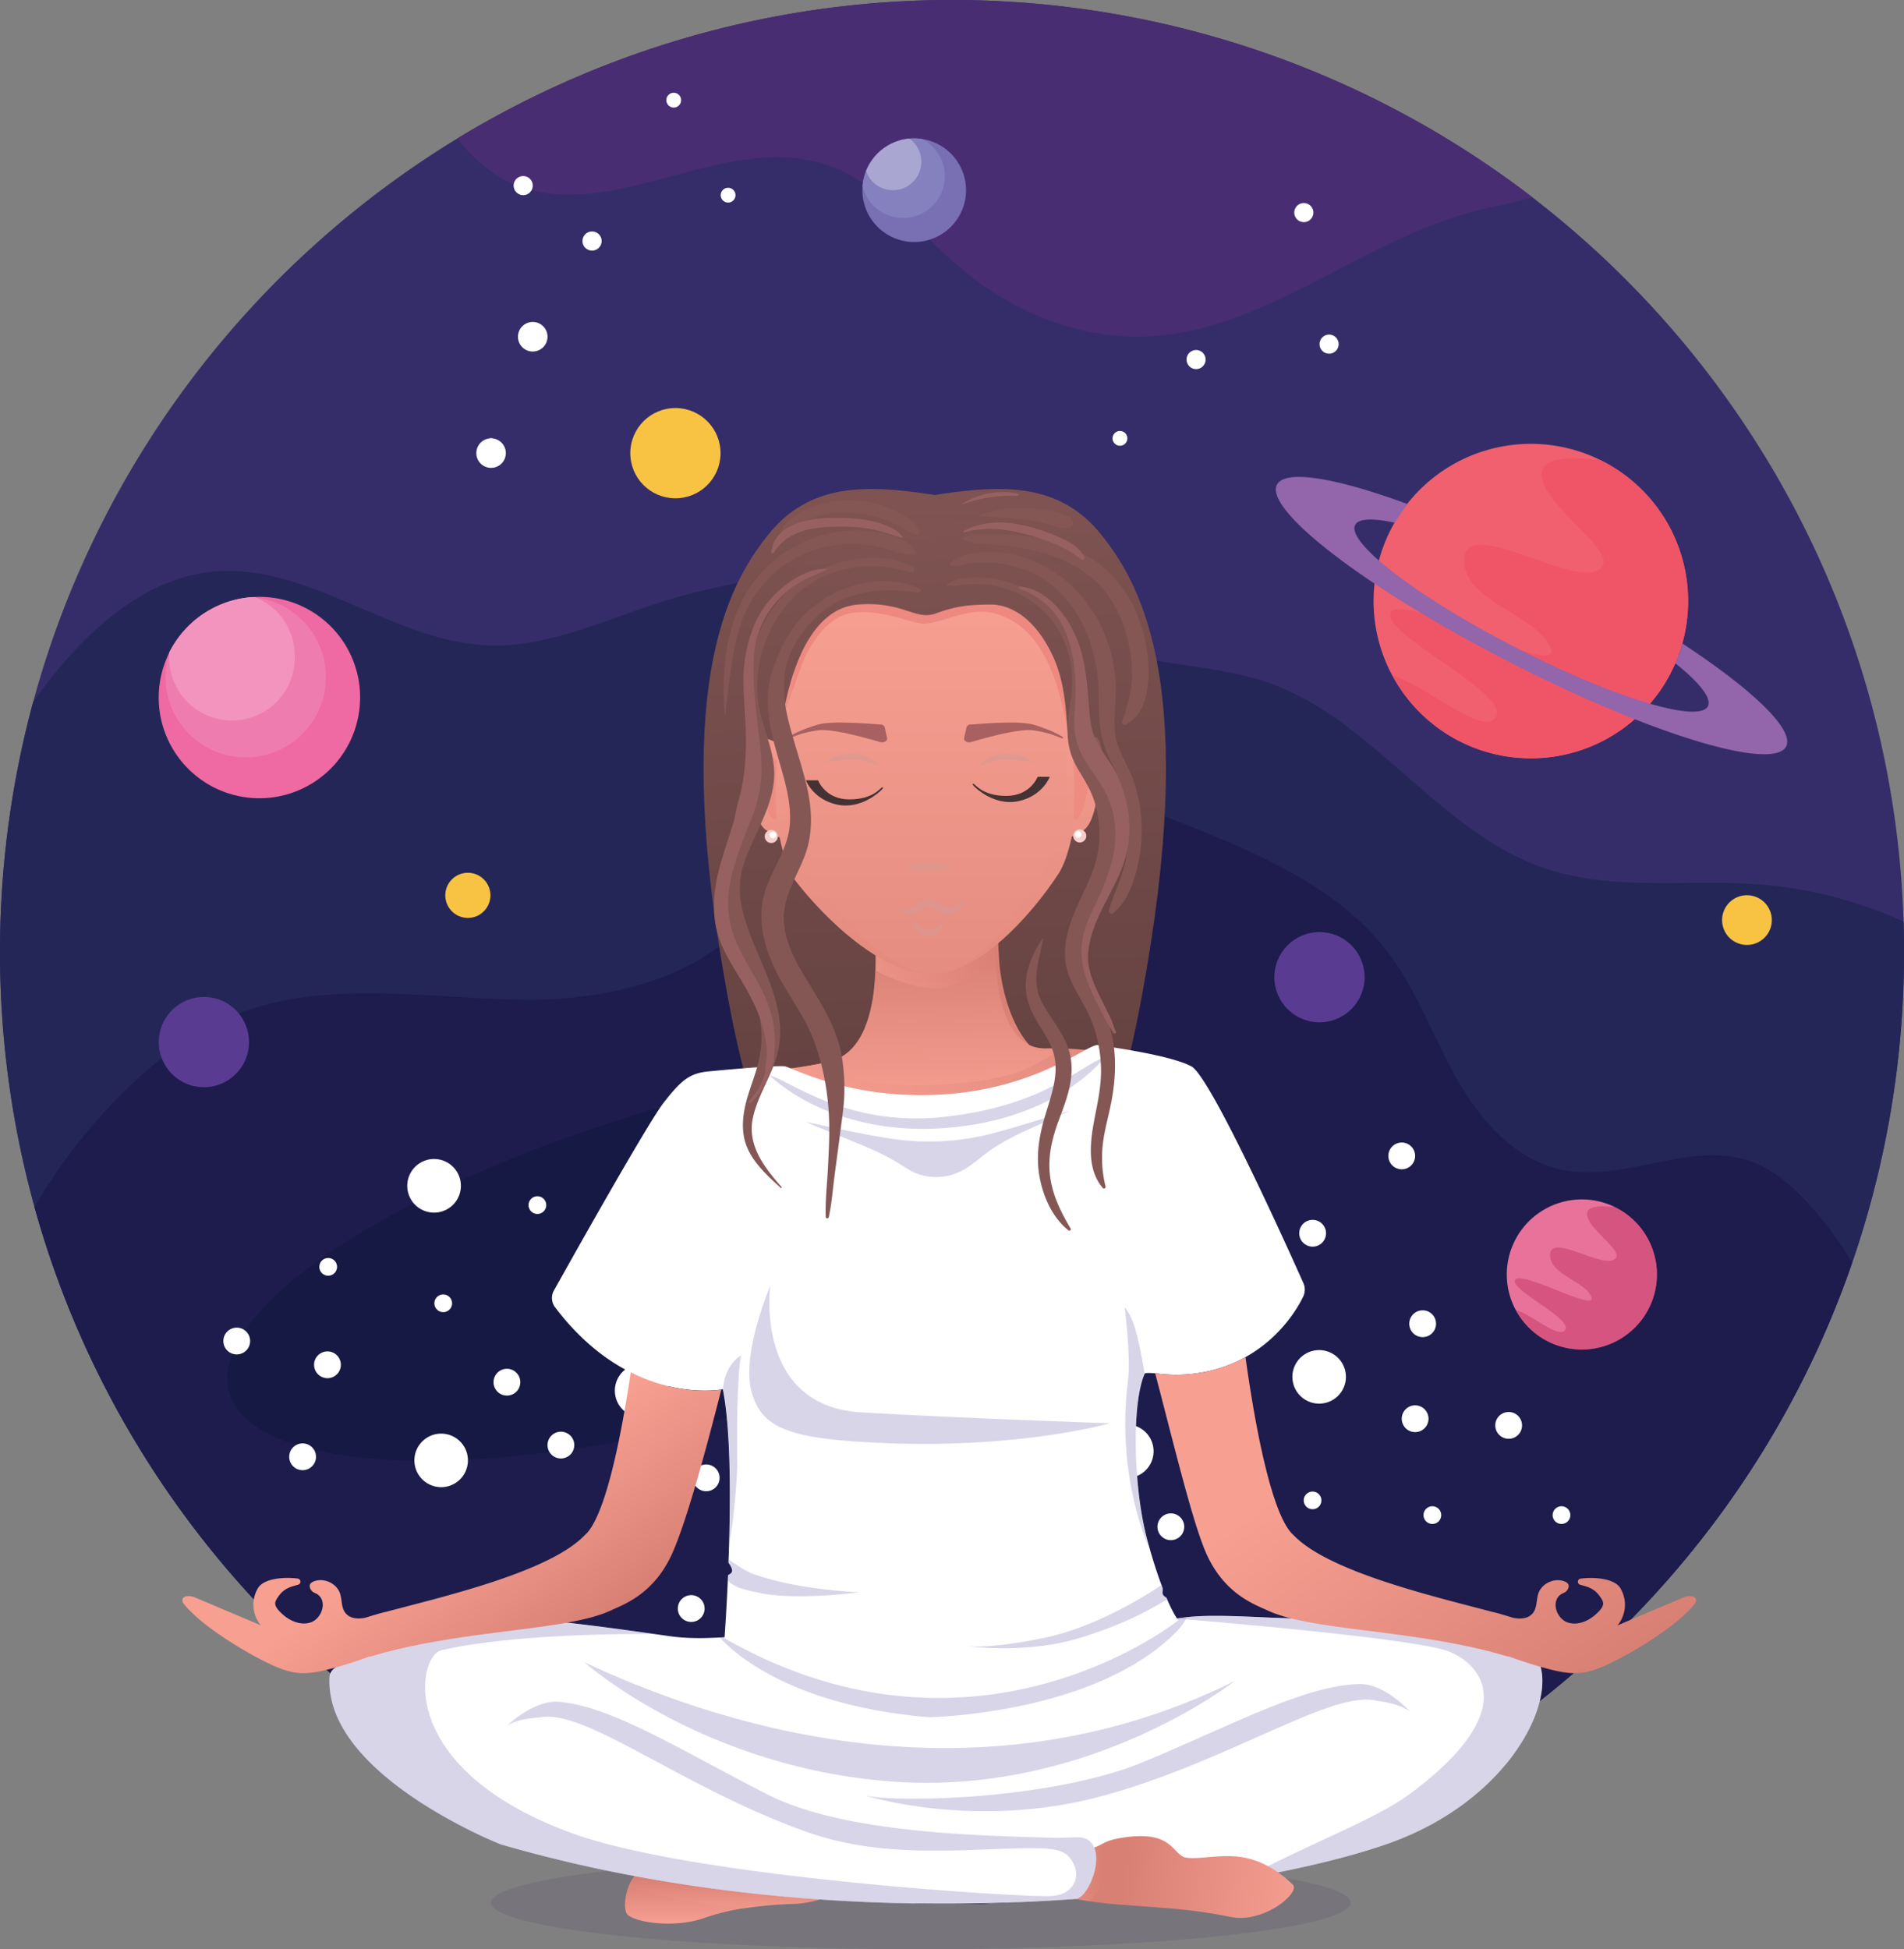 <?xml version="1.0" encoding="UTF-8"?> <svg xmlns="http://www.w3.org/2000/svg" xmlns:xlink="http://www.w3.org/1999/xlink" viewBox="0 0 1455.99 1490.53"><rect x="0" y="0" width="1455.99" height="1490.53" fill="#808080" stroke="none"/> <defs> <style>.cls-1{isolation:isolate;}.cls-2{fill:#5f576d;opacity:0.24;}.cls-19,.cls-2,.cls-25,.cls-26,.cls-28,.cls-31,.cls-34,.cls-39,.cls-43,.cls-44{mix-blend-mode:multiply;}.cls-3{fill:#352d69;}.cls-4{fill:#492d73;}.cls-5{fill:#242658;}.cls-6{fill:#1d1c4d;}.cls-7{fill:#161943;}.cls-8{fill:#fff;}.cls-9{fill:#7870b2;}.cls-10{fill:#8481be;}.cls-11{fill:#aaa6d2;}.cls-12{fill:#ef69a2;}.cls-13{fill:#ef7cae;}.cls-14{fill:#f294be;}.cls-15{fill:#f1606e;}.cls-16{fill:#f05567;}.cls-17{fill:#9365aa;}.cls-18{fill:#e87299;}.cls-19{fill:#bd2c5a;opacity:0.4;}.cls-20{fill:#593c91;}.cls-21{fill:#f8c342;}.cls-22{fill:url(#linear-gradient);}.cls-23{fill:url(#linear-gradient-2);}.cls-24{fill:url(#linear-gradient-3);}.cls-25,.cls-31{opacity:0.34;}.cls-25{fill:url(#linear-gradient-4);}.cls-26{fill:#9087c0;opacity:0.35;}.cls-27{fill:url(#linear-gradient-5);}.cls-28,.cls-34{opacity:0.53;}.cls-28{fill:url(#linear-gradient-6);}.cls-29,.cls-46{opacity:0.26;mix-blend-mode:screen;}.cls-29{fill:url(#linear-gradient-7);}.cls-30{fill:url(#linear-gradient-8);}.cls-31{fill:url(#linear-gradient-9);}.cls-32{fill:url(#linear-gradient-10);}.cls-33{fill:url(#linear-gradient-11);}.cls-34{fill:url(#linear-gradient-12);}.cls-35{fill:url(#linear-gradient-13);}.cls-36,.cls-43{fill:#ed8980;}.cls-37{fill:url(#linear-gradient-14);}.cls-38{fill:#443234;}.cls-39{fill:#d79891;opacity:0.66;}.cls-40{fill:#a86060;}.cls-41{fill:url(#linear-gradient-15);}.cls-42{fill:url(#linear-gradient-16);}.cls-43{opacity:0.13;}.cls-44{opacity:0.17;fill:url(#linear-gradient-17);}.cls-45{fill:#f6cfcc;}.cls-46{fill:url(#linear-gradient-18);}.cls-47{fill:#845755;}.cls-48{fill:#976161;}</style> <linearGradient id="linear-gradient" x1="722.69" y1="827.46" x2="704.64" y2="279.71" gradientUnits="userSpaceOnUse"> <stop offset="0" stop-color="#654241"></stop> <stop offset="1" stop-color="#845755"></stop> </linearGradient> <linearGradient id="linear-gradient-2" x1="690.94" y1="944.34" x2="688.48" y2="764.89" gradientUnits="userSpaceOnUse"> <stop offset="0" stop-color="#f7a092"></stop> <stop offset="1" stop-color="#d98074"></stop> </linearGradient> <linearGradient id="linear-gradient-3" x1="587.38" y1="1618.42" x2="586.1" y2="1583.57" gradientTransform="translate(36.91 -166.99) rotate(2.09)" xlink:href="#linear-gradient-2"></linearGradient> <linearGradient id="linear-gradient-4" x1="588.39" y1="1606.53" x2="587.46" y2="1581.07" gradientTransform="translate(36.91 -166.99) rotate(2.09)" xlink:href="#linear-gradient-2"></linearGradient> <linearGradient id="linear-gradient-5" x1="713.5" y1="848.65" x2="711.81" y2="725.81" xlink:href="#linear-gradient-2"></linearGradient> <linearGradient id="linear-gradient-6" x1="584.4" y1="825.81" x2="848.74" y2="825.81" xlink:href="#linear-gradient-2"></linearGradient> <linearGradient id="linear-gradient-7" x1="383.76" y1="1554.73" x2="383.73" y2="1556.13" gradientTransform="translate(36.91 -166.99) rotate(2.09)" gradientUnits="userSpaceOnUse"> <stop offset="0" stop-color="#805699"></stop> <stop offset="1" stop-color="#65417b"></stop> </linearGradient> <linearGradient id="linear-gradient-8" x1="1025.36" y1="1574.07" x2="880.2" y2="1566.81" gradientTransform="translate(36.91 -166.99) rotate(2.09)" xlink:href="#linear-gradient-2"></linearGradient> <linearGradient id="linear-gradient-9" x1="844.65" y1="1569.09" x2="865.35" y2="1569.09" gradientTransform="translate(36.91 -166.99) rotate(2.09)" xlink:href="#linear-gradient-2"></linearGradient> <linearGradient id="linear-gradient-10" x1="351.72" y1="1152.36" x2="430.23" y2="1261.12" xlink:href="#linear-gradient-2"></linearGradient> <linearGradient id="linear-gradient-11" x1="1033.52" y1="1101.3" x2="1183.82" y2="1309.53" xlink:href="#linear-gradient-2"></linearGradient> <linearGradient id="linear-gradient-12" x1="667.28" y1="717.3" x2="763.96" y2="717.3" xlink:href="#linear-gradient-2"></linearGradient> <linearGradient id="linear-gradient-13" x1="707.17" y1="456.31" x2="707.75" y2="933.23" xlink:href="#linear-gradient-2"></linearGradient> <linearGradient id="linear-gradient-14" x1="718.72" y1="838.76" x2="700.89" y2="297.76" xlink:href="#linear-gradient"></linearGradient> <linearGradient id="linear-gradient-15" x1="822.51" y1="458.64" x2="823.08" y2="929.39" xlink:href="#linear-gradient-2"></linearGradient> <linearGradient id="linear-gradient-16" x1="590.21" y1="456.45" x2="590.79" y2="933.37" xlink:href="#linear-gradient-2"></linearGradient> <linearGradient id="linear-gradient-17" x1="707.16" y1="577.97" x2="710.66" y2="732.48" xlink:href="#linear-gradient-2"></linearGradient> <linearGradient id="linear-gradient-18" x1="401.25" y1="1416.21" x2="401.22" y2="1417.64" gradientTransform="matrix(1, 0, 0, 1, 0, 0)" xlink:href="#linear-gradient-7"></linearGradient> </defs> <g class="cls-1"> <g id="Слой_2" data-name="Слой 2"> <g id="Layer_1" data-name="Layer 1"> <ellipse class="cls-2" cx="704.17" cy="1454.95" rx="328.71" ry="35.57"></ellipse> <path class="cls-3" d="M1456,728a727.28,727.28,0,0,1-39.67,237.65C1317.82,1251,1046.83,1456,728,1456c-334.55,0-616.4-225.68-701.62-533.11a733.24,733.24,0,0,1-1-386.23C74.79,354.9,192.81,201.42,349.92,105.76a728.36,728.36,0,0,1,822,45.2c167,128.66,276.6,328.22,283.73,553.62Q1456,716.25,1456,728Z"></path> <path class="cls-4" d="M1171.89,151c-14.65,4.08-29.91,6.69-44.64,10.56C1040,184.44,966.17,254,876,257.29c-50,1.85-99.41-18-138.07-49.63-35.79-29.34-65.4-69.8-109.8-82.87-78-22.93-165.45,49.32-238.83,14.32-15.89-7.58-28.77-19.36-39.38-33.35a728.36,728.36,0,0,1,822,45.2Z"></path> <path class="cls-5" d="M1456,728a727.28,727.28,0,0,1-39.67,237.65C1317.82,1251,1046.83,1456,728,1456c-334.55,0-616.4-225.68-701.62-533.11a733.24,733.24,0,0,1-1-386.23Q34.74,523.44,45.12,511c30.29-36.32,69.93-69,117-73.79,73.49-7.5,138.39,53.92,212.23,56.29,44.21,1.41,85.86-18.47,127.94-32.13a468.71,468.71,0,0,1,166.61-22.26c37.16,1.79,74.51,8.17,108.46,23.39,22,9.86,42.36,23.34,64.94,31.81,41.06,15.4,87,13.36,128.3,28,80.26,28.42,129.94,114.17,210.54,141.58,52.5,17.85,109.89,8.12,165.18,12.42a330.89,330.89,0,0,1,109.32,28.29Q1456,716.25,1456,728Z"></path> <path class="cls-6" d="M1416.32,965.64C1317.82,1251,1046.83,1456,728,1456c-334.55,0-616.4-225.68-701.62-533.11A425.42,425.42,0,0,1,86.6,843.05c26.78-27.85,57.5-52.85,93.41-67.12,68.85-27.39,146.12-12.34,220.21-11.49s160-22,188.71-90.26c7.21-17.11,10.27-36.14,20.52-51.63,18.16-27.45,54.07-36.87,86.95-38.5,75.43-3.74,149,21.79,219.08,50,54.43,21.94,110.53,47.59,146,94.36,22,29.08,34.36,64.22,52.23,96s44.23,62.22,79.9,70c47.78,10.35,98.84-22.6,145-6.36,17.56,6.18,32,18.93,44.61,32.67A269.09,269.09,0,0,1,1416.32,965.64Z"></path> <ellipse class="cls-7" cx="550.93" cy="959.95" rx="389.89" ry="121.48" transform="translate(-237.23 182.89) rotate(-15.55)"></ellipse> <circle class="cls-8" cx="337.32" cy="1116.76" r="20.48" transform="translate(-664.67 519.32) rotate(-42.39)"></circle> <circle class="cls-8" cx="490.7" cy="1063.38" r="20.48" transform="translate(-89.62 46.13) rotate(-4.93)"></circle> <circle class="cls-8" cx="329.82" cy="906.81" r="20.48" transform="matrix(0.85, -0.53, 0.53, 0.85, -429.02, 310.78)"></circle> <circle class="cls-8" cx="603.89" cy="1020.77" r="20.48" transform="translate(-578.52 1113.28) rotate(-63.86)"></circle> <circle class="cls-8" cx="838.1" cy="913.12" r="20.48" transform="translate(-339.36 526.11) rotate(-29.26)"></circle> <circle class="cls-8" cx="428.92" cy="1105.02" r="10.24" transform="translate(-464.23 325.71) rotate(-27.68)"></circle> <path class="cls-8" d="M689,843.58a10.24,10.24,0,1,1-14.43,1.24A10.24,10.24,0,0,1,689,843.58Z"></path> <path class="cls-8" d="M719.61,791.23a10.24,10.24,0,1,1-14.43,1.24A10.24,10.24,0,0,1,719.61,791.23Z"></path> <circle class="cls-8" cx="584.62" cy="1080.97" r="10.24" transform="translate(-90.78 54.27) rotate(-4.93)"></circle> <path class="cls-8" d="M678.85,984.85a10.24,10.24,0,1,1-14.43,1.24A10.24,10.24,0,0,1,678.85,984.85Z"></path> <circle class="cls-8" cx="474.33" cy="1001.59" r="10.24" transform="translate(-621.52 836.39) rotate(-56.09)"></circle> <path class="cls-8" d="M394.24,1049.09a10.24,10.24,0,1,1-14.43,1.24A10.24,10.24,0,0,1,394.24,1049.09Z"></path> <path class="cls-8" d="M257,1035.78a10.24,10.24,0,1,1-14.42,1.24A10.24,10.24,0,0,1,257,1035.78Z"></path> <path class="cls-8" d="M238,1106.14a10.24,10.24,0,1,1-14.43,1.24A10.24,10.24,0,0,1,238,1106.14Z"></path> <path class="cls-8" d="M187.63,1017.61a10.24,10.24,0,1,1-14.43,1.25A10.24,10.24,0,0,1,187.63,1017.61Z"></path> <path class="cls-8" d="M842.43,972.67A10.24,10.24,0,1,1,828,973.91,10.23,10.23,0,0,1,842.43,972.67Z"></path> <circle class="cls-8" cx="756.48" cy="951.91" r="6.77" transform="translate(-213.87 219.23) rotate(-14.47)"></circle> <path class="cls-8" d="M343.3,991.42a6.77,6.77,0,1,1-9.54.82A6.77,6.77,0,0,1,343.3,991.42Z"></path> <path class="cls-8" d="M255.33,963.55a6.77,6.77,0,1,1-9.54.82A6.77,6.77,0,0,1,255.33,963.55Z"></path> <path class="cls-8" d="M696.68,910.46a6.77,6.77,0,1,1-9.54.82A6.77,6.77,0,0,1,696.68,910.46Z"></path> <path class="cls-8" d="M599.16,837.28a6.77,6.77,0,1,1-9.54.82A6.77,6.77,0,0,1,599.16,837.28Z"></path> <path class="cls-8" d="M583.16,969.37a6.77,6.77,0,1,1-9.54.82A6.77,6.77,0,0,1,583.16,969.37Z"></path> <path class="cls-8" d="M571.94,899.46a6.77,6.77,0,1,1-9.54.83A6.78,6.78,0,0,1,571.94,899.46Z"></path> <path class="cls-8" d="M499.59,907.93a6.77,6.77,0,1,1-9.54.82A6.76,6.76,0,0,1,499.59,907.93Z"></path> <path class="cls-8" d="M415.3,916.33a6.77,6.77,0,1,1-9.54.83A6.77,6.77,0,0,1,415.3,916.33Z"></path> <path class="cls-8" d="M796.72,860.62a6.77,6.77,0,1,1-9.54.82A6.77,6.77,0,0,1,796.72,860.62Z"></path> <path class="cls-8" d="M765.31,1005.61a10.24,10.24,0,1,1-14.43,1.24A10.24,10.24,0,0,1,765.31,1005.61Z"></path> <circle class="cls-8" cx="1008.75" cy="1052.87" r="20.48" transform="translate(-172.74 198.35) rotate(-10.35)"></circle> <circle class="cls-8" cx="861.67" cy="1109.66" r="20.48" transform="translate(-535.78 1254.41) rotate(-58.08)"></circle> <circle class="cls-8" cx="981.82" cy="1297.17" r="20.48"></circle> <path class="cls-8" d="M728.79,1190.22a20.48,20.48,0,1,1,27.91-7.76A20.49,20.49,0,0,1,728.79,1190.22Z"></path> <circle class="cls-8" cx="528.48" cy="1321.31" r="20.48" transform="translate(-858.64 1003.4) rotate(-55.29)"></circle> <circle class="cls-8" cx="540.01" cy="1130.15" r="10.24" transform="translate(-663.44 782.93) rotate(-48.37)"></circle> <circle class="cls-8" cx="1071.91" cy="883.88" r="10.24" transform="translate(-197.62 319.5) rotate(-15.54)"></circle> <path class="cls-8" d="M687.87,1362.21a10.24,10.24,0,1,1,14-3.88A10.25,10.25,0,0,1,687.87,1362.21Z"></path> <path class="cls-8" d="M667.38,1419.3a10.24,10.24,0,1,1,14-3.88A10.24,10.24,0,0,1,667.38,1419.3Z"></path> <path class="cls-8" d="M741.69,1118.58a10.24,10.24,0,1,1,14-3.88A10.24,10.24,0,0,1,741.69,1118.58Z"></path> <path class="cls-8" d="M671.8,1221.49a10.24,10.24,0,1,1,14-3.88A10.24,10.24,0,0,1,671.8,1221.49Z"></path> <circle class="cls-8" cx="895.34" cy="1167.38" r="10.24" transform="translate(-575.04 1216.19) rotate(-54.41)"></circle> <path class="cls-8" d="M939.72,1106a10.24,10.24,0,1,1,14-3.88A10.24,10.24,0,0,1,939.72,1106Z"></path> <path class="cls-8" d="M998.7,951.94a10.24,10.24,0,1,1,14-3.88A10.24,10.24,0,0,1,998.7,951.94Z"></path> <circle class="cls-8" cx="1082.15" cy="1084.85" r="10.24" transform="translate(-432.56 853.32) rotate(-36.38)"></circle> <path class="cls-8" d="M1082.83,1021.11a10.24,10.24,0,1,1,14-3.88A10.23,10.23,0,0,1,1082.83,1021.11Z"></path> <path class="cls-8" d="M1148.6,1098.86a10.24,10.24,0,1,1,14-3.88A10.24,10.24,0,0,1,1148.6,1098.86Z"></path> <path class="cls-8" d="M523.5,1238.91a10.24,10.24,0,1,1,14-3.88A10.23,10.23,0,0,1,523.5,1238.91Z"></path> <path class="cls-8" d="M598.23,1274.05a6.77,6.77,0,1,1,9.23-2.56A6.77,6.77,0,0,1,598.23,1274.05Z"></path> <circle class="cls-8" cx="1003.74" cy="1147.37" r="6.77" transform="translate(-377.45 1792.54) rotate(-73.86)"></circle> <path class="cls-8" d="M1092,1164.46a6.77,6.77,0,1,1,9.23-2.57A6.78,6.78,0,0,1,1092,1164.46Z"></path> <path class="cls-8" d="M668,1297.89a6.77,6.77,0,1,1,9.23-2.56A6.77,6.77,0,0,1,668,1297.89Z"></path> <path class="cls-8" d="M777.3,1351.87a6.77,6.77,0,1,1,9.22-2.57A6.77,6.77,0,0,1,777.3,1351.87Z"></path> <path class="cls-8" d="M768.71,1219.09a6.77,6.77,0,1,1,9.22-2.56A6.76,6.76,0,0,1,768.71,1219.09Z"></path> <path class="cls-8" d="M792.6,1285.73a6.77,6.77,0,1,1,9.23-2.56A6.76,6.76,0,0,1,792.6,1285.73Z"></path> <path class="cls-8" d="M862.16,1264.1a6.77,6.77,0,1,1,9.22-2.57A6.77,6.77,0,0,1,862.16,1264.1Z"></path> <path class="cls-8" d="M1190.74,1164.46a6.77,6.77,0,1,1,9.23-2.57A6.78,6.78,0,0,1,1190.74,1164.46Z"></path> <path class="cls-8" d="M578.82,1365.3a6.77,6.77,0,1,1,9.22-2.57A6.77,6.77,0,0,1,578.82,1365.3Z"></path> <path class="cls-8" d="M583,1217a10.24,10.24,0,1,1,14-3.88A10.23,10.23,0,0,1,583,1217Z"></path> <path class="cls-9" d="M712.18,182.83a39.62,39.62,0,1,1,24.31-50.47A39.61,39.61,0,0,1,712.18,182.83Z"></path> <path class="cls-10" d="M701.16,164.93a32,32,0,0,1-40.73-19.6,27.94,27.94,0,0,1-.85-2.89A39.59,39.59,0,0,1,695.44,106a38.92,38.92,0,0,1,9.66.29,32,32,0,0,1-3.94,58.65Z"></path> <path class="cls-11" d="M690,144.22a21.74,21.74,0,0,1-27.69-13.35.41.41,0,0,0,0-.08A39.59,39.59,0,0,1,695.44,106,21.75,21.75,0,0,1,690,144.22Z"></path> <path class="cls-12" d="M275.36,533.4a77,77,0,1,1-82.56-76.79c1.85-.13,3.71-.2,5.59-.2a76.88,76.88,0,0,1,77,77Z"></path> <path class="cls-13" d="M249.28,517.78A61.37,61.37,0,1,1,129.45,499.1s0,0,0-.07a77,77,0,0,1,63.32-42.42c1,.07,1.91.17,2.84.31A61.38,61.38,0,0,1,247.48,503,61.71,61.71,0,0,1,249.28,517.78Z"></path> <path class="cls-14" d="M225.37,501.27a48,48,0,1,1-95.94,0c0-.75,0-1.5,0-2.24a77,77,0,0,1,63.32-42.42c1,.07,1.91.17,2.84.31A47.16,47.16,0,0,1,208.77,465a47.89,47.89,0,0,1,16.6,36.28Z"></path> <path class="cls-8" d="M418.69,257.49A11.3,11.3,0,1,1,407.4,246.2,11.29,11.29,0,0,1,418.69,257.49Z"></path> <circle class="cls-8" cx="375.54" cy="346.5" r="11.29" transform="translate(-47.97 632.38) rotate(-76.72)"></circle> <path class="cls-8" d="M862.08,335.2a5.65,5.65,0,1,1-5.65-5.64A5.65,5.65,0,0,1,862.08,335.2Z"></path> <path class="cls-8" d="M562.43,149.25a5.65,5.65,0,1,1-5.65-5.65A5.65,5.65,0,0,1,562.43,149.25Z"></path> <circle class="cls-8" cx="375.54" cy="340.85" r="5.65"></circle> <path class="cls-8" d="M520.85,76.59a5.65,5.65,0,1,1-5.65-5.65A5.65,5.65,0,0,1,520.85,76.59Z"></path> <circle class="cls-8" cx="914.65" cy="274.95" r="7.31" transform="translate(-35.6 370.95) rotate(-22.5)"></circle> <circle class="cls-8" cx="996.99" cy="162.55" r="7.32" transform="translate(676.84 1120.63) rotate(-80.78)"></circle> <path class="cls-8" d="M460.07,184.3a7.32,7.32,0,1,1-7.32-7.31A7.32,7.32,0,0,1,460.07,184.3Z"></path> <circle class="cls-8" cx="400.08" cy="141.93" r="7.32" transform="translate(16.82 324.47) rotate(-45)"></circle> <circle class="cls-8" cx="1016.36" cy="263.15" r="7.32"></circle> <path class="cls-15" d="M1261.79,538.09a120.26,120.26,0,1,1-12.53-169.43A120.13,120.13,0,0,1,1261.79,538.09Z"></path> <path class="cls-16" d="M1261.79,538.09A120.18,120.18,0,0,1,1065,516.61c27.63,8.43,68.91,46.95,78.89,31.7,11.85-18.12-91-65.29-80-80.31s131.75,53.15,121.74,27.52-67.56-35.58-65.91-68.16,80.63,20.41,102.08,8.68-42.06-47.61-42.92-72.91c-.46-13.77,23.21-14,44.88-11.34a120.26,120.26,0,0,1,38,186.3Z"></path> <path class="cls-17" d="M1365.85,570.79c6.55-12.77-25.7-43.45-79.34-78.75a114.36,114.36,0,0,1-5.35,15.13c18.4,14.83,28,26.8,24.88,32.88-3.27,6.35-19.82,5.15-44.26-1.95-27.1-7.88-63.92-23-103.08-43.13-44.88-23.08-82.62-47.45-104-66.12-14.13-12.3-21.13-22.14-18.4-27.45,2.6-5,13.63-5.32,30.37-1.64a119.46,119.46,0,0,1,9.68-14.31c-54.56-20.09-93.68-26.8-99.86-14.79-6.38,12.41,23.94,41.77,74.93,75.84,28.42,19,63.27,39.43,101.77,59.21,34.33,17.65,67.42,32.64,96.87,44.23C1312.82,574.65,1359.08,583.94,1365.85,570.79Z"></path> <path class="cls-18" d="M1253.16,1012a57.4,57.4,0,1,1-6-80.88A57.35,57.35,0,0,1,1253.16,1012Z"></path> <path class="cls-19" d="M1253.16,1012a57.38,57.38,0,0,1-93.93-10.25c13.19,4,32.9,22.41,37.67,15.13,5.65-8.65-43.47-31.17-38.19-38.34s62.89,25.38,58.11,13.14-32.24-17-31.46-32.54,38.5,9.74,48.74,4.14-20.09-22.72-20.49-34.8c-.22-6.58,11.08-6.68,21.42-5.41a57.4,57.4,0,0,1,18.13,88.93Z"></path> <circle class="cls-20" cx="1009.04" cy="747.17" r="34.51" transform="translate(-128.92 216.64) rotate(-11.52)"></circle> <circle class="cls-21" cx="516.51" cy="346.5" r="34.51" transform="translate(-27.88 45.7) rotate(-4.93)"></circle> <circle class="cls-20" cx="155.92" cy="796.85" r="34.51" transform="translate(-638.03 626.81) rotate(-66.84)"></circle> <circle class="cls-21" cx="357.81" cy="684.63" r="17.26" transform="translate(-57.55 33.3) rotate(-4.93)"></circle> <circle class="cls-21" cx="1335.96" cy="703.65" r="19.02" transform="translate(208.07 1707.52) rotate(-69.45)"></circle> <path class="cls-22" d="M842.44,409.22c-31.84-40-74.84-38.92-127.64-30.71C662,370.3,619,369.25,587.17,409.22S513,528.42,556.75,763.47s94.33,94.95,94.33,94.95l33.84-61.83,31.46-396,28.31,396,33.84,61.83s50.56,140.1,94.33-94.95S874.27,449.2,842.44,409.22Z"></path> <path class="cls-23" d="M764,968c-136.26,15.42-225.22-123-225.22-123,32.37-13.24,27.26-13.51,46.9-15.58,12-1.26,21.34-12.06,37.19-15.11q5.24-1,11-2.34c26.93-6.2,34.58-39.87,35.86-69.7.15-3,.21-5.88.22-8.72a276.17,276.17,0,0,0-2.66-39.83l23.19-15.07,79.64-51.78a594,594,0,0,0-6.53,65.47c-.5,11.81-.59,24.21.06,36.22.09,1.73.2,3.45.32,5.16,2.65,36.66,19.67,77.42,46.59,76.87C815.57,810.43,900.21,952.56,764,968Z"></path> <path class="cls-24" d="M651.67,1442.23s-22.07,12.79-44.59,13.62a326.8,326.8,0,0,0-38.71,3.45,164.71,164.71,0,0,0-29.59,7.25c-21,7.47-49.92,4.48-58.57-2.14-3.2-2.46-3-13.24.62-22.28,2.25-5.57,5.84-10.48,10.79-12.35,10.5-4,103.62-1.11,138.53.12l13.13.48,1.49,2.09Z"></path> <path class="cls-25" d="M651.67,1442.23s-22.07,12.79-44.59,13.62a326.8,326.8,0,0,0-38.71,3.45c-33.33-3.38-69.33-9.45-87.54-17.17,2.25-5.57,5.84-10.48,10.79-12.35,10.5-4,103.62-1.11,138.53.12l14.62,2.57Z"></path> <path class="cls-8" d="M1179.14,1291.29c-.14,1.34-.33,2.68-.56,4-.36,2.07-.78,4.17-1.36,6.31s-1.2,4.33-1.94,6.54a106.86,106.86,0,0,1-4.67,11.35h0c-.23.51-.48,1-.72,1.53q-1.14,2.29-2.4,4.61c-.85,1.55-1.74,3.11-2.66,4.66-.63,1-1.27,2.08-1.94,3.11s-1.34,2.1-2.05,3.14c-.33.52-.69,1-1,1.56-.74,1-1.48,2.09-2.23,3.13-3,4.17-6.4,8.34-10.08,12.46-1.4,1.55-2.81,3.08-4.26,4.62-1,1-2,2-3,3.05-18.82,18.73-44.36,35.91-76.53,47.59-17,6.17-39.71,12.65-67.05,18.72,0,0,0,0,0,0-14,3.1-29.12,6.12-45.36,8.93-37.63,6.54-81,12.07-128.43,15.46l-5.44.37q-4.57.33-9.2.6c-27.72,1.7-56.72,2.66-86.65,2.66-106,0-223.77-12-338.68-45.34,0,0-7.17-2.81-18.16-8.05h0c-2.8-1.35-5.83-2.83-9-4.48-29.14-14.81-73.81-41.88-93.71-76.62l-.31-.55c-5.38-9.53-8.87-19.65-9.66-30.23a59.28,59.28,0,0,1-.12-7.55,9.65,9.65,0,0,1,4-7.38h0a5.11,5.11,0,0,1,.48-.33c12.74-7.92,53.76-31.93,91.51-37.85q1.62-.25,3.39-.45c.69-.08,1.4-.16,2.12-.21a1.2,1.2,0,0,1,.2,0c9.79-.88,22.58-.69,37.19.21l1.9.12c6.92.46,14.24,1.06,21.82,1.79,9.77.93,20,2.08,30.42,3.33l3.81.47.59.08,5.91.73,5.23.67,8.47,1.1.52.08,4,.52,2.51.35,6.73.92,6.7.92,4.44.63,6.64.93,11.45,1.63h0c13.08,1.87,26.33,1.67,38.6,1,12.56-.64,24.05-1.72,33.22-1.44,1.8,0,3.52.15,5.13.31,11.13,1.17,26,2.79,43.25,4.51,67.78,6.74,171.63,15,224,2.87l14-4.5s9.53-13,20.13-14.76l9.56-1.48,3.13-.46c.72-.11,1.45-.22,2.2-.3s1.44-.18,2.17-.25,1.75-.19,2.64-.27,1.79-.17,2.71-.22c3.65-.27,7.48-.43,11.46-.51l3,0c6.3-.07,13,.07,20,.29,1.31.06,2.64.1,4,.15,3.06.12,6.19.24,9.38.39.55,0,1.09,0,1.64.06,1.32.07,2.65.12,4,.18l1.52.08,7.08.32,1.5,0,4.47.2c.42,0,.84,0,1.27,0,1.57.07,3.15.14,4.73.19,2.35.11,4.71.19,7.08.27,2.76.09,5.53.18,8.35.25,8.23.23,16.67.33,25.26.24,13.42-.13,25.42-.25,36.21-.25,52.79,0,77.28,2.88,103.19,20.67.51.33,1,.68,1.49,1C1177,1266.05,1180.58,1277.38,1179.14,1291.29Z"></path> <path class="cls-26" d="M446.87,1271.09c90,42.16,291.65,116,497.22,14.42,0,0-109.72,86.26-257.33,77.1S446.87,1271.09,446.87,1271.09Z"></path> <path class="cls-26" d="M907.21,1236.73c-.59,3.47-6.68,10-6.72,10.09-62.2,64.39-190.24,66.31-190.24,66.31-100.79-8.52-145.27-45.31-159.84-60.9,12.55-.64,24.06-1.72,33.22-1.44,13.24,1.84,25,3.37,34.33,4.36a110.89,110.89,0,0,0,14,.45c67.78,6.75,171.63,15,224.06,2.88l14-4.51s9.53-13,20.12-14.75c2.86-.46,6.07-1,9.56-1.48l3.14-.47C904.26,1237.06,905.71,1236.87,907.21,1236.73Z"></path> <path class="cls-26" d="M1039.3,1287.74c-41.35,1.07-95.14,30.37-163.9,59.2s-188,32-214.1,26c0,0,84.28,26.9,181.79.38s177.29-82.54,210.78-72.54c0,0,17.48,1.89,24.77,8.43C1078.64,1309.24,1059.38,1287.22,1039.3,1287.74Z"></path> <path class="cls-27" d="M911.2,823s-26.31,25.06-159.12,40.09-236.81-26.31-236.81-26.31c31.55-12.9,50-15.56,69.13-17.58,11.71-1.23,23.7-2.23,39.15-5.2,3.4-.65,7-1.4,10.75-2.28,26.25-6.05,33.71-38.86,35-67.94.14-2.89.2-5.73.21-8.5a269.09,269.09,0,0,0-2.59-38.83l22.6-14.68,77.64-50.47a577.18,577.18,0,0,0-6.37,63.81c-.49,11.52-.58,23.59,0,35.31.09,1.68.2,3.36.31,5,2.58,35.74,12.35,66.8,38.58,66.26q7.35-.15,14.45.14a271.21,271.21,0,0,1,31.57,3.07C884.28,810.88,911.2,823,911.2,823Z"></path> <path class="cls-28" d="M848.74,807.14l-81.25,42.65H625l-36.26-21.54-4.37-9c11.71-1.23,23.7-2.23,39.15-5.2,8.32,3.56,26.6,10.9,40.94,13.61,19.18,3.62,94.68,5.12,127.73-13.86,9.25-5.31,16.41-9.14,21.92-11.91a271.21,271.21,0,0,1,31.57,3.07Z"></path> <path class="cls-8" d="M996.62,991.32c-6.63,14-31.49,53.58-85.81,59.35a111.61,111.61,0,0,1-24.17-.18c-4.91-.54-10.92-1-11.34,0-5,11.53-7.1,32.63-6.79,55.65.32,24.79,3.47,51.83,8.87,71.46q1,3.8,2,7.29l0,.06c3.18,11,6.14,19.91,8.79,27,.28.76.55,1.48.81,2.2a11.17,11.17,0,0,1,0,3.29c-.31,2.19,1.69,3.52,3.07,4.36.17.46.37.9.56,1.31l0,.07c5.27,12.18,8.48,15.78,8.48,15.78s-154.12,124-347.07,13.78c0,0,1.38-18.3,2.54-44.23h0c.05-1.29.1-2.61.17-4,2.06-1.36,5.66-2.17.36-9.5h0c0-.14,0-.27,0-.43l.06-1.76q.24-6.49.43-13.32v0c.33-12.07.53-24.77.52-37.41,0-29.75-1.33-59.15-5.23-79.12,0-.24-.09-.46-.13-.68,0,0-70.24,14.27-128.33-62.75a11.68,11.68,0,0,1-.84-12.7c15.05-26.94,72.13-128.63,84.06-143.83,13.78-17.54,20-22.55,35.09-23.81,0,0,51.37-5,57.63-3.75s51.38,26.31,122.8,21.3,109-38.83,116.51-37.59,55.14,7.51,71.43,16.29c14.59,7.86,73.46,138.45,85.53,165.51A12.34,12.34,0,0,1,996.62,991.32Z"></path> <path class="cls-26" d="M589,983.3s-12.5,91.94,69.7,96.73,190.07,8.3,190.07,8.3-67.26,19.37-171.49,15.22c-74-3-95.37-11.12-102.78-40.15S589,983.3,589,983.3Z"></path> <path class="cls-26" d="M563.74,1118.76c.12,11.86-3,47.14-6,60.77.33-12.07.53-24.77.52-37.41,0-29.75-1.33-59.15-5.23-79.12,0-.24-.09-.46-.13-.68,0,0,.11-17.1,13.94-26.13C566.8,1036.19,563,1048.19,563.74,1118.76Z"></path> <path class="cls-26" d="M862.61,1055.28c2.26-17.76-2.58-55.61-2.58-55.61s4.71,4.53,8.4,17.5,6.87,33.3,6.87,33.3c-5,11.53-7.1,32.63-6.79,55.65.32,24.79,3.47,51.83,8.87,71.46q1,3.8,2,7.29C878.53,1183,853.09,1129.9,862.61,1055.28Z"></path> <path class="cls-26" d="M578.51,1217.5s-17.32-2.56-21.86-9h0c.05-1.29.1-2.61.17-4,2.06-1.36,5.66-2.17.36-9.5h0c0-.14,0-.27,0-.43l.06-1.76c1.47.23,10.75,8.06,20,11.26,32.51,11.27,75.21,13.4,79.2,13.37S606,1224.57,578.51,1217.5Z"></path> <path class="cls-26" d="M889.05,1214.17a10.83,10.83,0,0,1,0,3.29c-.3,2.19,1.69,3.52,3.07,4.36.17.46.37.9.56,1.31a1.54,1.54,0,0,1-1,.65c-2.75.6-22.64,15.44-65.64,28.62-38.12,11.68-78.18,7.44-86.76,6.33,5.08.56,22.19,1.35,59.32-6.33C844.1,1243,888.24,1212,888.24,1212Z"></path> <path class="cls-26" d="M588.77,822.54c11.52,1.23,57.66,40,133.33,31.51s100.84-37.07,123-46c0,0-34.9,48.18-123,54.58S588.77,822.54,588.77,822.54Z"></path> <path class="cls-26" d="M614.71,857.56c22.37,4.67,44.51,9.81,67.3,13.25a192.34,192.34,0,0,0,70.4-2.54c22.36-5.06,61.16-18.48,65.52-18.48-8.15,2.85-17.66,7.71-25.86,11.33-13.06,5.77-26,12-36.85,20-8.25,6.08-15.59,13.31-26.13,16.83a42.48,42.48,0,0,1-27.44-.33c-5.1-1.92-9.37-4.85-13.75-7.6-13.53-8.48-28.29-14.23-43.64-20.47-7-2.84-13.92-5.8-21-8.59C620.66,859.9,617.61,858.17,614.71,857.56Z"></path> <path class="cls-29" d="M364.66,1402.35h0c-.71-.59-1.4-1.18-2.09-1.77A5.37,5.37,0,0,1,364.66,1402.35Z"></path> <path class="cls-26" d="M1179.14,1291.29c-.14,1.32-.32,2.68-.56,4-.36,2.07-.78,4.17-1.36,6.31s-1.2,4.33-1.94,6.54a108.61,108.61,0,0,1-4.64,11.35h0c-.26.51-.5,1-.75,1.53-.75,1.53-1.56,3.07-2.4,4.61s-1.74,3.11-2.66,4.66c-.63,1-1.27,2.08-1.94,3.11s-1.33,2.1-2.05,3.14c-.33.52-.69,1-1,1.56-.74,1-1.48,2.09-2.23,3.13-3,4.17-6.4,8.34-10.08,12.46-1.37,1.55-2.81,3.08-4.26,4.62-1,1-2,2-3,3.05-18.82,18.73-44.36,35.91-76.53,47.59-17,6.17-39.71,12.65-67.05,18.72,0,0,0,0,0,0-14,3.1-29.12,6.12-45.36,8.93,51.39-27.75,100.48-45.16,127.4-65.27,87.64-65.5,51.57-99.66,29.35-108.43-22.42-8.84-149.55-20.32-208.28-25.24l3.13-.46c.72-.11,1.45-.22,2.2-.3s1.44-.18,2.17-.25,1.75-.19,2.64-.27,1.79-.17,2.71-.22c3.64-.28,7.48-.44,11.46-.51l3,0c1.58,0,3.18,0,4.8,0,4.88,0,10,.13,15.23.3,1.31.06,2.64.1,4,.15q4.59.17,9.38.39c.55,0,1.09,0,1.64.06,1.32.07,2.65.12,4,.18l1.52.08,7.08.32,1.5,0,4.47.2c.42,0,.84,0,1.27,0,1.57.07,3.15.14,4.73.19,2.35.11,4.71.19,7.08.27,2.76.09,5.53.18,8.35.25,8.23.23,16.67.33,25.26.24,39.67,6.12,66.94,5.87,88.28,6.89,20.66,1,35.75,3.17,51.12,13.53.51.33,1,.68,1.49,1C1177,1266.05,1180.58,1277.38,1179.14,1291.29Z"></path> <path class="cls-30" d="M940.91,1465.85c-25.75-5.2-39.69-6.21-82.35-9.28-9.76-.7-18.1-1.65-25.17-2.69-3.85-.57-7.32-1.18-10.44-1.78,9-2,19.27-26.52,13.82-39.38a21.88,21.88,0,0,0,4.57-1.94c3.76-2,7.53-4.54,21.69-6.17,34.65-4,33.69,14.26,44.18,15.9s28.07-3.48,45.33.15,29.71,14.37,36,20.37S966.67,1471.05,940.91,1465.85Z"></path> <path class="cls-26" d="M823.25,1404.94l-15.06.43c-56.35-1.61-162-3.14-220.85-33-66.47-33.77-118-66.93-159.14-71-19.69-2-40.17,18-40.79,18.56,7.75-6,25.3-6.58,25.3-6.58,34.13-7.53,109.61,54.16,204.93,87.73,58.57,20.64,119.72,12.65,169.08,12.2,20.58-.19,27.22,1.83,31.74,7.88l.09.13c4.42,6,5.22,11.66,3.61,16.76-2.56,8.13-10.87,11.66-19.39,11.88-25.83.68-273.88-14.42-366.18-48.41C301.77,1351.85,319.31,1266.23,337.3,1262c59.83-14,163.07-12.48,163.07-12.48h0l-6.64-.93-4.44-.63-6.7-.92c-2.24-.32-4.49-.63-6.73-.92l-2.51-.35-4-.52-.52-.08-8.47-1.1-5.23-.67-5.91-.73-.59-.08-3.81-.47c-10.42-1.25-20.65-2.4-30.42-3.33-7.58-.72-14.89-1.33-21.82-1.79l-1.9-.12c-14.61-.9-27.38-1.08-37.19-.21a1.2,1.2,0,0,0-.2,0c-.72.06-1.43.13-2.12.21q-1.77.19-3.39.45c-37.75,5.92-78.77,29.93-91.51,37.85a5.11,5.11,0,0,0-.48.33h0c-2.3,1.73-3,4.63-4,7.4a59,59,0,0,0,.11,7.53c.79,10.58,4.28,20.7,9.66,30.23l.31.55c19.9,34.74,64.57,61.81,93.71,76.62,3.22,1.65,6.25,3.13,9,4.48h0c11,5.24,18.16,8.05,18.16,8.05,114.91,33.37,232.69,45.34,338.68,45.34,29.93,0,58.93-1,86.65-2.66h0l2-.14c2.4-.15,4.8-.3,7.18-.47h0l5.47-.37C835.25,1449.64,850.11,1404.18,823.25,1404.94Z"></path> <path class="cls-31" d="M833.39,1453.88c-3.85-.57-7.32-1.18-10.44-1.78,9-2,19.27-26.52,13.82-39.38a21.88,21.88,0,0,0,4.57-1.94C846.94,1421.25,846,1441.33,833.39,1453.88Z"></path> <path class="cls-32" d="M551.61,1062.53c-11.92,46.84-27.29,103.64-38.38,127.1-14.06,29.78-36.63,37.39-46,41.79-33.74,15.82-111.29,14.36-180.14,34.2a27.48,27.48,0,0,1-5.24,1.28q-13.94,5.16-28.31,9c-8.36,2.23-17,4.14-25.58,3.31-7.27-.7-14.21-3.34-20.82-6.43-19.93-9.35-53.35-29.64-66.65-46.41a4.11,4.11,0,0,1-1-2.71c.13-3.84,6-3.67,9.62-2.14,11.8,5.07,38.61,16.31,50.39,21.37a24.78,24.78,0,0,1-2.11-28.7c4.59-7.2,19.66-8.48,30.3-7.09a2.39,2.39,0,0,1,.43,4.63c-4.71,1.49-10.87,2.21-15.65,9.65-.91,1.4-1.91,2.84-2,4.49-.1,2.1,1.26,4,2.64,5.57,6,6.82,15.32,11.9,24,9.33,9.6-2.84,14.24-18.35,3.67-22.67a6.32,6.32,0,0,1-3.75-4c-.8-2.8,1-4,2.71-4.74,7.62-3.23,17.54,1.18,20.23,9,1.63,4.73.94,10.29,3.75,14.44,3.29,4.85,9.46,5.46,15.54,4.28,2-.64,12.81-4,15.69-4.47,42.7-11.41,123.7-30,151.57-58.05a2,2,0,0,1,.36-.36c.7-.71,1.4-1.39,2.11-2.07,15.32-17.21,26.87-79.22,33.34-122.74C516.48,1066.56,545.37,1063.48,551.61,1062.53Z"></path> <path class="cls-33" d="M1297,1223.68a4.22,4.22,0,0,1-1,2.71c-13.3,16.77-46.72,37.06-66.65,46.41-6.61,3.09-13.56,5.73-20.84,6.43-8.59.83-17.22-1.08-25.56-3.31q-14.35-3.84-28.31-9a26.79,26.79,0,0,1-5.24-1.28c-68.85-19.84-146.42-18.38-180.16-34.2-9.39-4.4-32-12-46-41.79-10.6-22.43-25.52-85-39.86-139.47,1.08.11,2.16.21,3.2.33a111.61,111.61,0,0,0,24.17.18,108.65,108.65,0,0,0,41.67-13c6,43.19,18.26,115.66,35,134.48.69.68,1.4,1.36,2.09,2.07a1.36,1.36,0,0,1,.36.36c27.88,28,108.88,46.64,151.57,58.05,2.89.47,13.68,3.83,15.7,4.47,6.08,1.18,12.24.57,15.55-4.28,2.8-4.15,2.1-9.71,3.73-14.44,2.69-7.84,12.61-12.25,20.25-9,1.73.73,3.49,1.94,2.7,4.74a6.31,6.31,0,0,1-3.76,4c-10.57,4.32-5.91,19.83,3.67,22.67,8.7,2.57,18-2.51,24-9.33,1.39-1.57,2.74-3.47,2.64-5.57-.08-1.65-1.09-3.09-2-4.49-4.8-7.44-11-8.16-15.65-9.65a2.38,2.38,0,0,1,.42-4.63c10.64-1.39,25.7-.11,30.29,7.09a24.74,24.74,0,0,1-2.11,28.7c11.8-5.06,38.59-16.3,50.39-21.37C1291,1220,1296.9,1219.84,1297,1223.68Z"></path> <path class="cls-34" d="M764,733.66c-10.52,7.65-34,22.35-48.5,22.35-13.43,0-34.94-7.57-45.74-13.8.15-3,.21-5.88.22-8.72a276.17,276.17,0,0,0-2.66-39.83l23.19-15.07,73.11,13.69c-.5,11.81-.59,24.21.06,36.22C763.73,730.23,763.84,732,764,733.66Z"></path> <path class="cls-35" d="M828.4,544.36c-.06,6.5-.22,13.43-.51,20.56-.87,22.15-2.9,46.32-6.59,66.42-.24,1.35-.5,2.67-.76,4v0c-.29,1.48-.6,2.93-.94,4.36-2.63,11.95-6,21.93-10.16,28.35-19.27,29.65-60,76.73-96.92,76.79-40.66.07-85.21-46.73-104.37-71.54-.24-.32-.61-.84-1.09-1.54-4.49-6.75-8-18.09-10.82-31.34v0c-5.09-24.12-7.7-54.6-9-75.28-.87-14-1.13-23.51-1.13-23.51a177,177,0,0,1,2.68-30.89c9.38-53.51,44.38-105.21,117.84-104.61,87.69.71,117.16,71.78,120.43,99.6C828,513.58,828.54,527.61,828.4,544.36Z"></path> <path class="cls-36" d="M704.12,476.83c11.51,2,35.31-12.69,54.13-8.31s47.15,18.8,58.36,93c6,39.49-2.88-81.58-2.88-81.58l-34.92-41.13-93.46,3.06L634.85,455l-23.2,30-19.95,63.8s-2.52,16.82,7-1.22c2.32-4.4,15.16-42.4,17.59-46.73,10.63-18.93,21.16-32.28,41.29-32.72S691.57,474.64,704.12,476.83Z"></path> <path class="cls-37" d="M840.9,549.66v0c-.13,5.63-.46,10.85-1,15.5a3.3,3.3,0,0,0-2.67-1.7A29.38,29.38,0,0,0,820,568.8c-6.88,1.38-.17-36.36-15.29-68s-35-38.51-46.77-38.51c-17.88,0-27.51,1.38-42.64,6.88s-24.75-9.51-59.14-6.88c-47.53,3.67-58,84.52-59.83,102.89a2.73,2.73,0,0,1-3.65,2.27c-9.1-3.12-14.91.76-14.91.76s-.39-6.5-.21-16.88c.06-4.23.23-9.1.57-14.45.25-4.26.62-8.83,1.13-13.61.45-4.27,1-8.69,1.69-13.21.07-.45.14-.9.22-1.36.71-4.65,1.58-9.39,2.62-14.16.83-3.79,1.76-7.61,2.82-11.4a159.66,159.66,0,0,1,8.87-24.59v0c.92-2,1.9-3.92,2.92-5.85q2.24-4.2,4.61-8a98.74,98.74,0,0,1,26.2-28.52,87.15,87.15,0,0,1,8.69-5.52,95.13,95.13,0,0,1,12.4-5.78q3.32-1.28,6.75-2.34a119.71,119.71,0,0,1,11.9-3c2-.4,3.95-.76,5.95-1.08l1.78-.27c1.91-.28,3.83-.53,5.78-.75q3.85-.42,7.83-.69c2-.13,4-.25,6-.31h0c2.6-.12,5.23-.17,7.91-.18h2.62q3.5,0,7.07.11c2.67.08,5.26.17,7.74.29,1.26.05,2.5.11,3.73.19h0c6.31.35,12,.86,17.22,1.57,2,.25,3.94.55,5.8.88h0A114.38,114.38,0,0,1,760,401.76c2.16.61,4.22,1.28,6.23,2,0,0,0,0,0,0a83.83,83.83,0,0,1,12.7,5.76c2.49,1.39,4.93,2.89,7.37,4.55h0c7.39,5,14.78,11.26,23.39,19.08a40.66,40.66,0,0,1,2.93,2.94l0,0a62.38,62.38,0,0,1,8.48,12.1c4.59,8.27,8.29,18.22,11.21,28.94h0c1.08,4,2.06,8.05,2.92,12.19,1.15,5.54,2.13,11.19,2.92,16.85h0c.19,1.37.37,2.74.55,4.1.38,3.17.73,6.31,1,9.44.06.63.12,1.26.16,1.87a.37.37,0,0,0,0,.11c.37,4.39.64,8.71.81,12.93h0C841,539.91,841,544.92,840.9,549.66Z"></path> <path class="cls-38" d="M745.64,602s14.6,14.61,33.19,10.62S802.74,594,802.74,594h-9.3s-5.31,14.57-23.9,14.61-23.9-9.3-25.23-9.3S744.52,601,745.64,602Z"></path> <path class="cls-38" d="M673.41,604.66s-14.61,14.6-33.2,10.62-23.9-18.59-23.9-18.59h9.3s5.31,14.56,23.9,14.6,23.9-9.29,25.23-9.29S674.53,603.69,673.41,604.66Z"></path> <path class="cls-39" d="M685.35,693.43c2.32,1.29,4.65,2.23,6.85,2.1a11.25,11.25,0,0,0,3.22-.57c.53-.18,1.07-.36,1.62-.58a8.75,8.75,0,0,0,3.83-2.57,21.54,21.54,0,0,1,3.29-2.73,12.27,12.27,0,0,1,4.63-1.84,12.78,12.78,0,0,1,2.48-.22,8.5,8.5,0,0,1,3,.6,14.93,14.93,0,0,1,4,2.65,24.8,24.8,0,0,0,2.62,2,9.16,9.16,0,0,0,2.59,1.12,14.5,14.5,0,0,0,2.94.36,12.67,12.67,0,0,0,6.06-1.47,9,9,0,0,0,4.36-5.32,7.63,7.63,0,0,1,.15,4.17,9.49,9.49,0,0,1-2.11,4,13.52,13.52,0,0,1-7.92,4.28,13.93,13.93,0,0,1-4.69,0,14.08,14.08,0,0,1-4.55-1.63,24,24,0,0,1-3.54-2.52,10.79,10.79,0,0,0-2.32-1.63,2,2,0,0,0-.73-.16,12.46,12.46,0,0,0-1.35.07,7.21,7.21,0,0,0-2.51.8,24.29,24.29,0,0,0-2.82,1.89,14.94,14.94,0,0,1-4,2.26,12.75,12.75,0,0,1-2.2.49,20.5,20.5,0,0,1-2.12.24,12.56,12.56,0,0,1-4.42-.49A11.14,11.14,0,0,1,685.35,693.43Z"></path> <path class="cls-39" d="M697.43,703.89a53.63,53.63,0,0,0,6.26,5,12.69,12.69,0,0,0,6.21,2.26,7.77,7.77,0,0,0,3-.36,10.36,10.36,0,0,0,3-1.44,31.3,31.3,0,0,0,5.68-5.41,12.92,12.92,0,0,1-3.1,8.19,10.72,10.72,0,0,1-8.83,3.84,12.35,12.35,0,0,1-8.43-4.22A15.14,15.14,0,0,1,697.43,703.89Z"></path> <path class="cls-39" d="M728.37,664.41c-3.25.45-6.15.75-9.08,1s-5.82.44-8.73.5-5.86.07-8.85-.12a49.26,49.26,0,0,1-9.19-1.37,28.7,28.7,0,0,1,8.7-3.67,40.53,40.53,0,0,1,9.17-1.27,36.29,36.29,0,0,1,9.31.91A21.25,21.25,0,0,1,728.37,664.41Z"></path> <path class="cls-40" d="M678.34,564.22a2.37,2.37,0,0,1-.85,2.42,4.93,4.93,0,0,1-4.24.8l-4.39-1.21c-3.11-.9-6.22-1.74-9.34-2.54-6.22-1.62-12.48-3.11-18.77-4.17-3.14-.52-6.27-1-9.37-1.18a36.66,36.66,0,0,0-4.56,0l-1.11.09-1.18.18c-.8.12-1.58.25-2.37.4a81.54,81.54,0,0,0-9.37,2.17,78.13,78.13,0,0,0-9,3.4c-.25.1-.92,0-1-.23a.86.86,0,0,1,.37-.93c6.57-3.92,11.82-5.82,18.09-8,.78-.27,1.57-.52,2.36-.77s1.58-.49,2.48-.72a41.1,41.1,0,0,1,5.13-.88,98.34,98.34,0,0,1,10.09-.54c6.67,0,13.29.25,19.89.66l9.88.7,2.75.19H674a3,3,0,0,1,2.57,2.31Z"></path> <path class="cls-40" d="M737.29,564.22a2.37,2.37,0,0,0,.85,2.42,4.93,4.93,0,0,0,4.24.8l4.39-1.21c3.11-.9,6.22-1.74,9.34-2.54,6.22-1.62,12.48-3.11,18.77-4.17,3.14-.52,6.27-1,9.37-1.18a36.66,36.66,0,0,1,4.56,0l1.11.09,1.18.18c.8.12,1.58.25,2.37.4a81.54,81.54,0,0,1,9.37,2.17,78.13,78.13,0,0,1,9,3.4c.25.1.92,0,1-.23a.86.86,0,0,0-.37-.93c-6.57-3.92-11.81-5.82-18.09-8-.78-.27-1.57-.52-2.36-.77s-1.58-.49-2.48-.72a41.1,41.1,0,0,0-5.13-.88,98.34,98.34,0,0,0-10.09-.54c-6.67,0-13.29.25-19.89.66l-9.88.7-2.75.19h-.17a3,3,0,0,0-2.57,2.31Z"></path> <path class="cls-41" d="M828,635.2l-8.37,4.51c-4.57,2.45-8.08,4.29-10.47,5.54l-3.73,1.9,10-53.7L820,568.8a26.06,26.06,0,0,1,7.89-3.88c2.59-.82,1.35.08,5,.08C843.49,565,842.57,627.23,828,635.2Z"></path> <path class="cls-42" d="M609.13,647.15s-1.56-.78-4.56-2.34c-2.1-1.08-4.89-2.54-8.33-4.38v0q-4.22-2.24-9.68-5.21c-14.6-8-19.93-71.72-9.3-71.72a30.65,30.65,0,0,1,10,1.65,25.61,25.61,0,0,1,7.27,3.67l6.85,36.74Z"></path> <path class="cls-36" d="M594.15,581.41s-10.5-8.09-13.13-4.59,3,43.54,9.38,48.79a5,5,0,0,0,3.32,1.2S592.29,600.34,594.15,581.41Z"></path> <path class="cls-36" d="M820.54,581.41s10.5-8.09,13.13-4.59-3,43.54-9.38,48.79a5,5,0,0,1-3.32,1.2S822.4,600.34,820.54,581.41Z"></path> <path class="cls-43" d="M814.92,541.37a.11.11,0,0,1,0,0h0A.08.08,0,0,0,814.92,541.37Z"></path> <path class="cls-44" d="M828,635.2l-8.37,4.51c-2.63,11.95-6,21.93-10.16,28.35-19.27,29.65-60,76.73-96.92,76.79-40.66.07-85.21-46.73-104.37-71.54-.24-.32-.61-.84-1.09-1.54-4.49-6.75-8-18.09-10.82-31.34v0q-4.22-2.24-9.68-5.21c-14.6-8-19.93-71.72-9.3-71.72a1.77,1.77,0,0,1,.33,0,30.2,30.2,0,0,1,9.67,1.63c0-.27,3.45,1.55,5.12,2.21l.3.1a2.73,2.73,0,0,0,3.65-2.27c.09-.92.2-2,.33-3.19l.12-1c.15-1.37.34-2.88.56-4.51.12-.89.26-1.83.4-2.79q.4-2.91,1-6.2c.28-1.64.59-3.35.92-5.1s.7-3.59,1.11-5.44c.13-.62.27-1.23.41-1.86.42-2,.91-4,1.44-6.07q.69-2.76,1.48-5.58a.5.5,0,0,1,0-.12c.38-1.28.75-2.57,1.15-3.86.2-.67.41-1.34.61-2,.43-1.34.87-2.67,1.33-4-4.12,38.65-5.94,69-5.81,92.06.08,16.76,1.19,29.71,3.19,39.27,1.59,7.61,3.75,13.09,6.4,16.62,21.1,28.16,64.35,81.88,103,83.4,36.35,1.42,77.52-65.52,95.17-99.58.25-.5.51-1,.76-1.48,3.62-7.16,5.06-28.78,5.52-50.32.53-25.13-.27-50.17-.49-52,1.65,16.26,1.16,28.18,5.08,27.39a26.06,26.06,0,0,1,7.89-3.88l1-.29q.33-.11.66-.18l.54-.13.81-.18a5.12,5.12,0,0,1,.54-.1l.81-.16,1.14-.15a.13.13,0,0,1,.09,0c.39-.05.77-.09,1.16-.11.85-.08,1.72-.12,2.63-.12a2.34,2.34,0,0,1,.47,0,1.28,1.28,0,0,1,.28.07,2.8,2.8,0,0,1,1,.6,3.25,3.25,0,0,1,.27.26,5.58,5.58,0,0,1,.6.72C846.76,575.33,841.16,628,828,635.2Z"></path> <path class="cls-45" d="M590,644.62a5,5,0,1,1,4.79-5.14A5,5,0,0,1,590,644.62Z"></path> <path class="cls-8" d="M591.16,641a2.54,2.54,0,1,1,2.44-2.62A2.54,2.54,0,0,1,591.16,641Z"></path> <path class="cls-45" d="M830.67,638.71a5,5,0,1,1-5.41-4.48A5,5,0,0,1,830.67,638.71Z"></path> <path class="cls-8" d="M827,637.79a2.53,2.53,0,1,1-2.76-2.29A2.53,2.53,0,0,1,827,637.79Z"></path> <path class="cls-46" d="M402.34,1417.9h0l-2.21-1.73A5.46,5.46,0,0,1,402.34,1417.9Z"></path> <path class="cls-39" d="M634.24,580.68a26.34,26.34,0,0,1,10.57-3.54c11.22-1.22,18.76.37,24.15,5.27,6.32,5.73-5.47-.85-13.75-1.48s-24.7,2-24.7,2Z"></path> <path class="cls-39" d="M786.65,580.68a26.33,26.33,0,0,0-10.58-3.54c-11.21-1.22-18.75.37-24.14,5.27-6.32,5.73,5.47-.85,13.75-1.48s24.7,2,24.7,2Z"></path> <path class="cls-47" d="M698.18,433.62c-15.93-9.11-36.8-8.48-54.08-3.93a98.93,98.93,0,0,0-47.44,28.57c-12.91,14.27-20.85,32.85-23.7,51.8a119.09,119.09,0,0,0-1,28.73c1,10.67,4,20.79,6.64,31.12s4,20.59,1.34,31.11c-2.28,9.09-6.49,17.47-10.86,25.7-9.33,17.55-18.76,35-18.44,55.44.3,19.41,7.71,37.35,15.35,54.85,7,16.1,15.09,33,16.14,50.73a83.84,83.84,0,0,1-3,27.74c-2.76,10-6.85,19.63-9.16,29.75-2.16,9.45-2.85,19.55.16,28.9,2.93,9.12,9.15,16.93,15.76,23.7,3.59,3.67,7.4,7.11,11.22,10.53a.44.44,0,0,0,.62-.62c-13-14.73-26.35-31.65-22.06-52.58,4-19.39,17.05-35.76,20.08-55.37,5.68-36.71-19.58-69-27.83-103.32a66.46,66.46,0,0,1-1.7-24.57c1.15-8.68,4.48-17.11,7.95-25.09,7.42-17,17.07-33.87,17.84-52.87.85-21.08-10.88-40.11-12.63-60.9a98,98,0,0,1,11.4-54.38c8.89-16.44,22-30.24,39.16-38a88,88,0,0,1,53.23-6.11c4.46.86,8.91,2,13.31,3.09,2.37.59,3.88-2.74,1.69-4Z"></path> <path class="cls-47" d="M724.09,447.73c1.92.07,3.9.4,5.79.28,2.31-.13,4.62-.73,6.94-.92a100.76,100.76,0,0,1,13-.34A78.48,78.48,0,0,1,774.53,452,70.86,70.86,0,0,1,811,484.64c8.06,14.89,10.34,31.36,8.09,48-1.32,9.73-3,19.68-2.65,29.53s3.45,18.7,8.59,27.17c4.62,7.63,9.15,14.88,11.84,23.46a83.24,83.24,0,0,1,3.85,25.31,80.85,80.85,0,0,1-4.1,25.16c-2.66,8-6.49,15.63-10,23.31-7.39,16-14.5,32.7-11.58,50.73,1.47,9.08,6.07,17.39,10.56,25.3s8.58,15.74,11.35,24.4a105,105,0,0,1,5,30.51c.16,10.93-1.74,21.53-3.86,32.2-3.76,18.92-8.49,42.64,5.27,58.78.84,1,2.36-.08,2.07-1.21a90.61,90.61,0,0,1-2.49-28c.62-10,3.18-19.72,5.37-29.43,4.37-19.31,6.14-38.27,2.07-57.82a116,116,0,0,0-9.59-27.57c-3.83-7.78-8.65-15.19-11.27-23.51-5.36-17,2.08-33.34,9.23-48.6,7.78-16.64,14.17-33.33,14.12-52-.06-18.34-5.64-36-15.24-51.49-5.16-8.33-9.75-16.06-10.23-26.12-.47-9.66,1.52-19.12,2.36-28.7a85.81,85.81,0,0,0-10.7-50.49,83.16,83.16,0,0,0-68.17-41.86,68.41,68.41,0,0,0-13.64.58,60.37,60.37,0,0,0-7.41,1.49c-2.22.62-4,2.06-5.9,3.38a.29.29,0,0,0,.14.54Z"></path> <path class="cls-47" d="M733.59,427.55a.08.08,0,0,0,0-.15.08.08,0,1,0,0,.15Z"></path> <path class="cls-47" d="M727.34,432.58c5.27.64,10.22-1.17,15.46-1.89a81.06,81.06,0,0,1,16.11-.36,83.46,83.46,0,0,1,31.19,8c19.83,9.6,33.86,27.56,41.79,47.86a128.44,128.44,0,0,1,7.43,31.17c1.55,12.48.27,25.07,1.79,37.55a78.27,78.27,0,0,0,4.68,19c2.31,6,5.36,11.61,8,17.44a103.94,103.94,0,0,1,8.55,31.57,110.65,110.65,0,0,1-2.23,37.7c-2.93,12.28-8.8,23.53-12.11,35.68-.56,2,1.84,3.09,3.29,1.91,9.47-7.7,14.07-19.27,17.28-30.73a122.42,122.42,0,0,0,4.48-35.31,113.78,113.78,0,0,0-6.35-35.53c-4.26-12-12.71-23.18-14-36.09-1.32-13.45,1.2-27,.38-40.51a109.42,109.42,0,0,0-8.21-34.67c-9-22.07-24.76-40.54-45.77-52.08A92.26,92.26,0,0,0,762,422.2a71.83,71.83,0,0,0-18.62,1.2c-6,1.1-12.87,2.52-16.8,7.44a1,1,0,0,0,.72,1.74Z"></path> <path class="cls-47" d="M735.69,412.4c7.13,3.4,16.24,3.15,24,3.84,8.34.75,16.62,1.92,24.85,3.46,14.59,2.72,28.74,7.46,41.34,15.4,24.69,15.56,36.57,42.44,39.28,70.75a82.3,82.3,0,0,1-.66,23.14c-.69,3.67-1.78,7.16-2.77,10.76a89.55,89.55,0,0,1-3.56,11.47c-.77,1.81.9,4.09,2.9,2.9a30.9,30.9,0,0,0,13.89-17.27c2.6-7.43,3.34-15.62,3.32-23.45a117.16,117.16,0,0,0-9.8-46A91.21,91.21,0,0,0,839,430.09c-12.58-9.33-27.79-15.08-43-18.27a166.39,166.39,0,0,0-31.08-3.3,141,141,0,0,0-15.79.3c-4.59.42-9.24.68-13.44,2.7a.51.51,0,0,0,0,.88Z"></path> <path class="cls-47" d="M749.48,394.93c5.88-.19,11.78.73,17.65,1,5.71.29,11.47.78,17.13,1.52s11.21,2,16.77,3.26c5.1,1.17,11.81,4.44,17,2.49,2.05-.78,3.47-3.15,2.13-5.25-3.27-5.12-10.85-6.1-16.37-7.24a120.75,120.75,0,0,0-18.28-2.14,104.43,104.43,0,0,0-18.37.68c-6.22.78-11.8,2.87-17.78,4.65a.51.51,0,0,0,.13,1Z"></path> <path class="cls-47" d="M554.56,546.32c2.05-16,3.63-32.1,6.51-48,2.8-15.42,7.64-30.51,16.5-43.57a89.1,89.1,0,0,1,72.18-38.94A92.78,92.78,0,0,1,675.5,419c7.88,2.13,16.31,6.18,24.61,5.1.4-.05.91-.43.7-.92-3-7.15-11-11-18.06-13.26A95.63,95.63,0,0,0,611.17,416a98.87,98.87,0,0,0-34.48,28.66c-9.94,13.09-16.13,28.78-19.6,44.77-4.09,18.84-4.17,37.75-3.12,56.9a.3.3,0,0,0,.59,0Z"></path> <path class="cls-47" d="M597.54,410c1.8-.54,3.22-2,4.7-3.17,1.88-1.44,3.79-2.87,5.76-4.17a64,64,0,0,1,12.8-6.45,72.73,72.73,0,0,1,26.89-4.47,85.27,85.27,0,0,1,26.81,4.75,73.8,73.8,0,0,1,12.33,5.73,129.3,129.3,0,0,0,13.28,6.48c1.84.8,4.25-.95,3-3a31.46,31.46,0,0,0-10.65-11A86.2,86.2,0,0,0,678,387.77a80.65,80.65,0,0,0-61.22,1.59,48.86,48.86,0,0,0-13.12,8.5c-2.91,2.63-7.31,7.22-7,11.41a.74.74,0,0,0,.93.7Z"></path> <path class="cls-48" d="M692.37,428.34a.08.08,0,0,0,0-.15.08.08,0,0,0,0,.15Z"></path> <path class="cls-48" d="M690.55,411a24.48,24.48,0,0,0-10.88-8.26,73,73,0,0,0-13.51-4.38c-10-2.12-20.44-2.48-30.64-2.36-17.37.2-42.63,4.82-45.78,25.81a1.1,1.1,0,0,0,2,.84c9.88-16.27,28.65-19.48,46.22-19.89a141.28,141.28,0,0,1,26.56,1.52c8.92,1.48,17.1,4.82,25.78,7,.17.05.37-.16.25-.32Z"></path> <path class="cls-48" d="M737.57,407.12c15.15-4.6,32.56-2.7,47.57,1.54,14.73,4.17,29.74,9.28,41.69,19.1a1.46,1.46,0,0,0,2.29-1.76c-3.23-7-10.61-11.36-17.37-14.37a148,148,0,0,0-25-8.94c-8.32-2-17.14-3.49-25.73-3.13a61.23,61.23,0,0,0-24,6.36c-.67.32-.19,1.41.51,1.2Z"></path> <path class="cls-48" d="M736,385.63a110.92,110.92,0,0,1,42-6.45.88.88,0,0,0,.23-1.72,58.21,58.21,0,0,0-42.38,7.77c-.2.13-.07.49.17.4Z"></path> <path class="cls-48" d="M632.12,435.11c-11.72-.86-24.11,6.49-33,13.56a75.16,75.16,0,0,0-22.7,30.15,111.73,111.73,0,0,0-7.88,43.11c.18,15.44,2,30.77,1.9,46.23-.1,15.29-1.7,30.5-6,45.22-1.07,3.68-1.65,7.38-2.42,11.12-.84,4.11-2.34,8.14-3.58,12.14-2.38,7.66-5,15.26-7.19,23-4.42,15.47-6.91,31.79-4,47.77,2.66,14.72,10.62,27.54,18.29,40.1,9.12,14.93,17.21,30.45,20,47.91a52.07,52.07,0,0,1,.75,12.65c-.18,2.14-.66,4.21-.89,6.33-.2,1.86,0,3.74-.35,5.59-1.66,8.14-6.8,15.95-12.31,22a1,1,0,0,0,1.44,1.45,51.86,51.86,0,0,0,11.36-16.17c1.4-2.93,2.45-6,3.87-8.9a29.69,29.69,0,0,0,2.44-9.75,85.8,85.8,0,0,0-6.47-45.43c-5.8-13.48-14.24-25.56-20.59-38.76-6.66-13.84-9.36-28.19-7.4-43.5,2.06-16,7.82-31.09,13.59-46,2.93-7.59,6.37-14.65,8.2-22.63a107.32,107.32,0,0,0,3.14-23.1c.1-15.17-2.68-30-4.14-45.07-1.44-14.81-2.78-30-1.45-44.89A69.3,69.3,0,0,1,595.68,458,78.88,78.88,0,0,1,613,444.5c6.16-3.63,12.93-5.69,19.23-9,.21-.11.09-.39-.11-.41Z"></path> <path class="cls-48" d="M569.51,851.62c.08,0,.08-.14,0-.14a.07.07,0,0,0,0,.14Z"></path> <path class="cls-48" d="M779.65,450.13c10.51,4,19.5,9.8,26.65,18.62,7.59,9.35,11.53,20.88,13.87,32.56,2.6,13,2.68,26.14,1.9,39.31-.42,7-1,13.93.1,20.88a53.85,53.85,0,0,0,6.07,17.39c5.83,10.61,14.28,19.77,19,31,4.64,11,6.2,23.43,5.34,35.26s-5,22.86-9.28,33.78-10.41,20.85-13.81,32.13c-3.82,12.65-2.95,25.64,1.44,38a175.5,175.5,0,0,0,8.79,19.49q2.55,5.13,5.11,10.25c1.92,3.87,4.54,7.18,6.45,11,.67,1.34,2.68.16,2-1.18-1.64-3.29-2.41-6.81-4-10.1s-3.39-6.85-5.08-10.27c-3-6.13-6.17-12.23-8.58-18.63s-3.87-12.71-3.57-19.56a66.06,66.06,0,0,1,3.25-16.92c7.23-23.15,23.8-42.27,27.31-66.7a90.63,90.63,0,0,0-2.47-37.71A98,98,0,0,0,853.48,591c-2.82-5.54-6.69-10.55-10-15.82-3-4.9-6.23-9.85-7.85-15.43-1.93-6.65-2.38-13.52-2.94-20.39-1.09-13.36-2.12-27-5.55-40-5.72-21.7-22.67-48.46-47.3-50.82-1-.1-1,1.27-.22,1.57Z"></path> <path class="cls-48" d="M855.66,802.47a.07.07,0,0,0,0-.13.07.07,0,1,0,0,.13Z"></path> <path class="cls-47" d="M797.31,717.73a82.36,82.36,0,0,0-6.48,10.88,81,81,0,0,0-4.77,12.55,47.06,47.06,0,0,0-.26,23.63c3.61,14.06,14.05,24.54,19,37.93,5.82,15.72-.13,32.7-4.83,47.94-4.83,15.63-7.88,30.9-5.35,47.26,2.43,15.64,9.65,32.78,22.34,42.82.92.73,2.39-.17,1.72-1.32-7.31-12.48-13.62-24.82-15.6-39.35-2.13-15.64,1.52-30.08,7-44.63,6-15.87,12-31.86,8.17-49.09-3.08-13.87-12.81-24.93-19.84-36.9a40,40,0,0,1-5.84-23,83.42,83.42,0,0,1,2.08-14.15c1.1-4.82,2-9.57,3-14.41a.22.22,0,0,0-.4-.16Z"></path> <path class="cls-47" d="M703.23,450.17c-31.82-14.81-73.62.29-94.51,27a98,98,0,0,0-12.66,21.74c-3.53,8.13-6.63,16.19-8,25-3,18.85,1.82,37.45,7,55.48,4.87,17.08,10.59,34.73,8.76,52.73s-14,33.31-19.12,50.58c-6.05,20.55-.35,41.59,8.86,60.24,8.65,17.51,21.17,33.15,28.29,51.42,8,20.69,11.82,43.23,12.26,65.4.22,11.26-.46,22.49-1,33.74-.63,12.32-2.12,24.67-1.68,37,0,1.27,2,1.64,2.29.31,2.26-10.13,3-20.44,4.32-30.71s2.74-20.27,4-30.42c1.21-9.92,2.87-19.78,3.49-29.76A146.65,146.65,0,0,0,644,809.71c-2.84-19.68-12.49-36.61-22.75-53.32-9.66-15.72-20.62-32.62-21.84-51.59-1.22-18.78,9.91-34,16.18-50.92,6.43-17.35,5.38-35.62,1.19-53.36s-10.61-34.95-14.65-52.79c-3.6-15.93-4.14-34.52,2.93-49.61,7.89-16.87,21.62-31.87,38.76-39.51,18.24-8.14,38.65-8.43,58.1-5.38,1.7.27,3.17-2.19,1.29-3.06Z"></path> </g> </g> </g> </svg> 